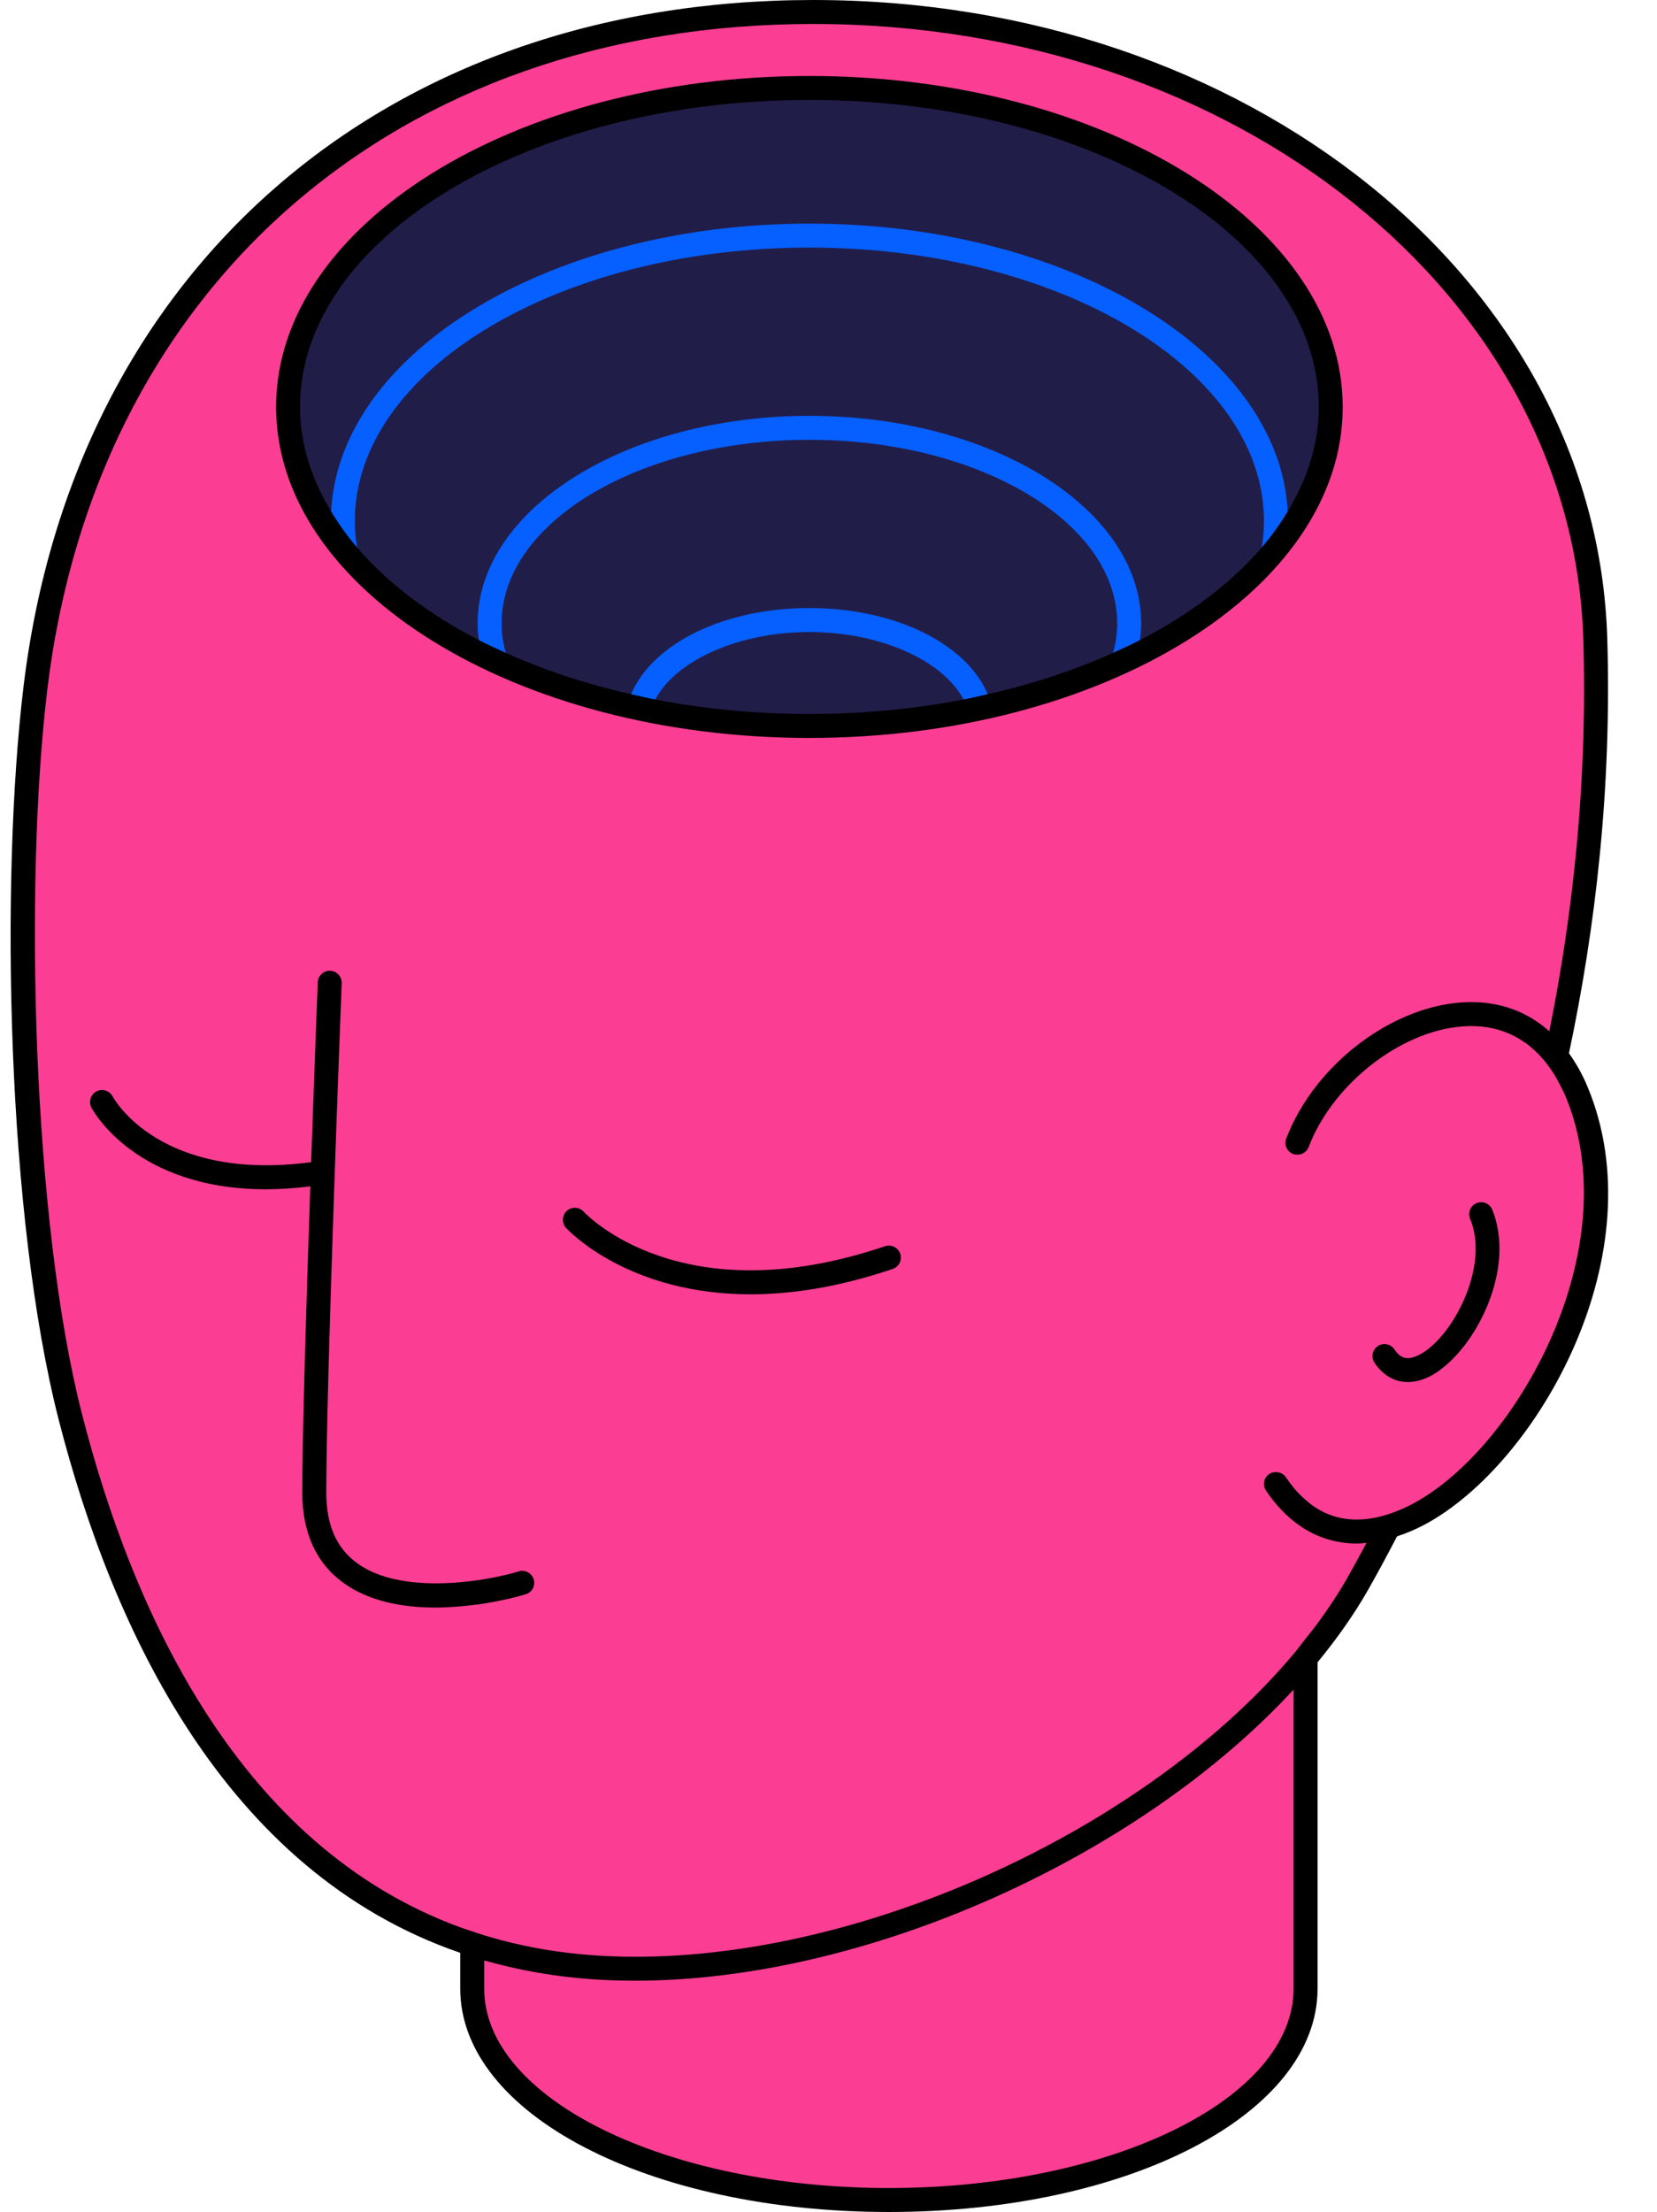 <?xml version="1.0" encoding="UTF-8"?><svg xmlns="http://www.w3.org/2000/svg" xmlns:xlink="http://www.w3.org/1999/xlink" height="500.0" preserveAspectRatio="xMidYMid meet" version="1.0" viewBox="-2.4 0.0 374.7 500.0" width="374.7" zoomAndPan="magnify"><g><g id="change1_1"><path d="M311.627,345.049c-2.842,5.522-5.275,9.928-7.035,13.023 c-3.272,5.751-7.286,11.315-11.76,16.709c0,28.276,0,58.842,0,74.722 c0,26.391-42.186,47.786-94.225,47.786c-52.039,0-94.226-21.395-94.226-47.786 c0-2.891,0-6.303,0-10.066c-57.292-18.631-80.85-80.057-90.864-119.114 C1.998,275.395,0.334,199.2,5.613,155.483 C16.59,64.577,83.852,2.708,181.515,2.708c97.662,0,174.46,63.475,176.833,141.696 c1.041,34.286-2.784,66.173-8.868,94.439c1.696,2.19,3.272,4.657,4.558,7.716 C370.253,285.111,339.301,336.914,311.627,345.049z" fill="#FB3E93"/></g><g id="change2_1"><ellipse cx="180.632" cy="91.989" fill="#211D49" rx="117.89" ry="72.106"/></g><g id="change3_1"><path d="M288.844,117.784c0,1.074-0.179,2.12-0.259,3.182 c-2.053,2.858-4.382,5.626-7.002,8.276c1.165-3.718,1.842-7.539,1.842-11.458 c0-34.087-46.114-61.819-102.794-61.819S77.84,83.697,77.84,117.784 c0,3.919,0.676,7.74,1.841,11.458c-2.619-2.65-4.948-5.417-7.001-8.276 c-0.081-1.062-0.259-2.108-0.259-3.182c0-37.077,48.543-67.238,108.21-67.238 C240.301,50.546,288.844,80.707,288.844,117.784z M180.631,93.995 c-41.369,0-75.028,21.058-75.028,46.942c0,2.432,0.389,4.801,0.961,7.134 c2.161,1.069,4.387,2.088,6.67,3.063c-1.391-3.269-2.211-6.674-2.211-10.197 c0-22.894,31.227-41.523,69.609-41.523c38.385,0,69.611,18.629,69.611,41.523 c0,3.523-0.82,6.928-2.211,10.195c2.282-0.974,4.509-1.993,6.67-3.062 c0.572-2.333,0.961-4.702,0.961-7.134C255.662,115.053,222.003,93.995,180.631,93.995z M180.631,137.445c-21.022,0-37.92,9.407-41.221,22.108 c1.758,0.402,3.535,0.777,5.331,1.127c2.904-9.952,18.139-17.816,35.891-17.816 c17.754,0,32.989,7.864,35.893,17.816c1.795-0.351,3.573-0.725,5.331-1.127 C218.554,146.852,201.656,137.445,180.631,137.445z" fill="#065FFF"/></g><g id="change4_1"><path d="M201.173,283.394c0.479,1.418-0.28,2.953-1.699,3.435 c-12.289,4.16-22.987,5.737-32.134,5.737c-27.504,0-41.004-14.215-41.74-15.014 c-1.011-1.101-0.942-2.805,0.153-3.821c1.095-1.016,2.805-0.947,3.826,0.143 c0.894,0.958,22.421,23.307,68.159,7.822 C199.146,281.235,200.691,281.976,201.173,283.394z M114.877,355.199 c-1.699,0.54-4.472,1.219-7.785,1.765c-0.869,0.143-1.773,0.274-2.711,0.393 c-0.88,0.111-1.782,0.208-2.708,0.29c-7.924,0.699-17.226,0.148-23.339-4.321 c-4.681-3.424-6.957-8.653-6.957-15.983c0-25.673,3.456-114.201,3.49-115.09 c0.058-1.498-1.106-2.757-2.601-2.815c-1.484-0.074-2.755,1.106-2.813,2.604 c-0.016,0.402-0.722,18.508-1.496,40.658 c-33.902,4.468-44.431-14.009-44.898-14.874c-0.699-1.307-2.339-1.821-3.657-1.122 c-1.323,0.699-1.831,2.339-1.13,3.662c0.442,0.836,10.127,18.459,39.509,18.459 c3.093,0,6.444-0.23,9.986-0.663c-0.894,26.029-1.81,55.919-1.81,69.181 c0,9.05,3.088,15.898,9.174,20.354c5.959,4.361,13.728,5.673,20.926,5.673 c1.94,0,3.805-0.118,5.615-0.274c0.925-0.081,1.836-0.163,2.708-0.271 c0.934-0.115,1.852-0.238,2.711-0.374c5.507-0.873,9.326-2.056,9.425-2.086 c1.426-0.455,2.215-1.974,1.762-3.403 C117.825,355.538,116.306,354.755,114.877,355.199z M356.534,245.512 c15.792,37.543-10.971,85.242-36.72,99.081c-2.138,1.148-4.235,2-6.304,2.688 c-2.397,4.62-4.637,8.743-6.564,12.13c-3.178,5.586-7.055,11.036-11.405,16.338 v73.751c0,28.319-42.579,50.499-96.935,50.499c-54.354,0-96.933-22.18-96.933-50.499 v-8.085c-53.388-18.34-78.762-73.553-90.78-120.421 C-0.861,275.149-2.396,199.216,2.923,155.158C14.304,60.903,84.405,0,181.515,0 C279.736,0,358.598,63.396,361.056,144.319c1.029,33.923-2.677,65.491-8.662,93.76 C353.96,240.278,355.364,242.728,356.534,245.512z M351.538,247.613 c-0.263-0.624-0.572-1.175-0.857-1.764c-0.609-1.258-1.267-2.433-1.975-3.525 c-0.675-1.041-1.393-2.004-2.154-2.891c-4.21-4.902-9.693-7.502-16.263-7.502 c-0.14,0-0.28,0-0.423,0.005c-14.368,0.238-30.674,12.506-36.35,27.356 c-0.429,1.134-1.544,1.764-2.696,1.694c-0.269-0.016-0.538-0.032-0.802-0.132 c-1.397-0.535-2.096-2.101-1.564-3.498c6.507-17.02,24.657-30.563,41.322-30.838 c7.139-0.111,13.25,2.208,18.171,6.589c5.418-26.878,8.658-56.722,7.69-88.619 C353.272,66.502,276.788,5.419,181.515,5.419c-94.191,0-162.181,59.03-173.21,150.384 c-5.284,43.756-3.395,120.033,7.838,163.848 c11.512,44.895,35.536,97.707,85.53,115.999 c0.888,0.324,1.805,0.613,2.708,0.916c0.901,0.302,1.794,0.613,2.711,0.892 c7.916,2.411,16.438,3.997,25.636,4.576 c54.825,3.484,122.787-27.084,157.394-68.169c0.958-1.137,1.805-2.305,2.71-3.458 c0.905-1.151,1.858-2.289,2.709-3.456c2.448-3.357,4.726-6.756,6.695-10.217 c1.324-2.329,2.819-5.066,4.383-7.991c-0.73,0.064-1.469,0.159-2.184,0.159 c-3.132,0-6.11-0.611-8.894-1.799c-0.926-0.396-1.828-0.86-2.709-1.384 c-0.932-0.557-1.833-1.196-2.71-1.897c-2.282-1.822-4.382-4.104-6.242-6.896 c-0.831-1.244-0.495-2.927,0.751-3.757c0.513-0.343,1.098-0.442,1.67-0.406 c0.816,0.052,1.601,0.423,2.088,1.158c0.565,0.847,1.144,1.622,1.733,2.34 c0.879,1.07,1.787,1.971,2.71,2.777c0.888,0.777,1.79,1.463,2.709,2.016 c4.642,2.796,9.6,2.891,14.2,1.738c1.24-0.31,2.452-0.707,3.626-1.171 c1.352-0.535,2.657-1.142,3.883-1.801c0.009-0.005,0.018-0.012,0.026-0.016 C340.714,327.183,365.978,281.936,351.538,247.613z M290.122,381.905 c-34.8,37.769-96.405,65.809-148.887,65.813c-2.985,0-5.93-0.09-8.849-0.275 c-9.039-0.57-17.447-2.063-25.294-4.311v6.369 c0,24.858,41.052,45.079,91.513,45.079s91.516-20.222,91.516-45.079V381.905z M335.032,273.408c-0.582-1.376-2.17-2.016-3.548-1.445 c-1.379,0.582-2.027,2.17-1.447,3.551c4.488,10.669-3.877,26.641-11.315,30.637 c-3.273,1.768-4.763,0.423-5.79-1.127c-0.828-1.244-2.511-1.582-3.757-0.751 c-1.246,0.831-1.582,2.514-0.751,3.758c1.918,2.879,4.565,4.366,7.536,4.366 c1.696,0,3.496-0.487,5.329-1.471c1.459-0.783,2.921-1.921,4.342-3.283 c2.094-2.007,4.086-4.539,5.786-7.432c2.455-4.177,4.283-9.043,4.971-13.948 c0.393-2.808,0.4-5.619-0.075-8.326 C336.041,276.384,335.643,274.862,335.032,273.408z M301.23,91.99 c0,41.253-54.1,74.816-120.599,74.816c-66.497,0-120.597-33.563-120.597-74.816 s54.1-74.816,120.597-74.816C247.13,17.173,301.23,50.737,301.23,91.99z M295.811,91.99c0-38.268-51.671-69.397-115.18-69.397S65.453,53.722,65.453,91.99 c0,8.372,2.6,16.369,7.129,23.807c1.672,2.745,3.577,5.419,5.789,7.991 c6.883,8.005,16.254,15.093,27.527,20.906c1.998,1.029,4.084,1.993,6.195,2.939 c8.582,3.849,18.056,6.982,28.233,9.284c1.849,0.418,3.673,0.868,5.565,1.229 c10.969,2.096,22.634,3.242,34.738,3.242c12.106,0,23.77-1.146,34.74-3.242 c1.893-0.361,3.716-0.811,5.565-1.23c10.177-2.301,19.652-5.435,28.234-9.283 c2.112-0.947,4.197-1.909,6.195-2.94c11.273-5.811,20.643-12.901,27.527-20.904 c2.212-2.572,4.116-5.246,5.789-7.993 C293.211,108.357,295.811,100.362,295.811,91.99z"/></g></g></svg>